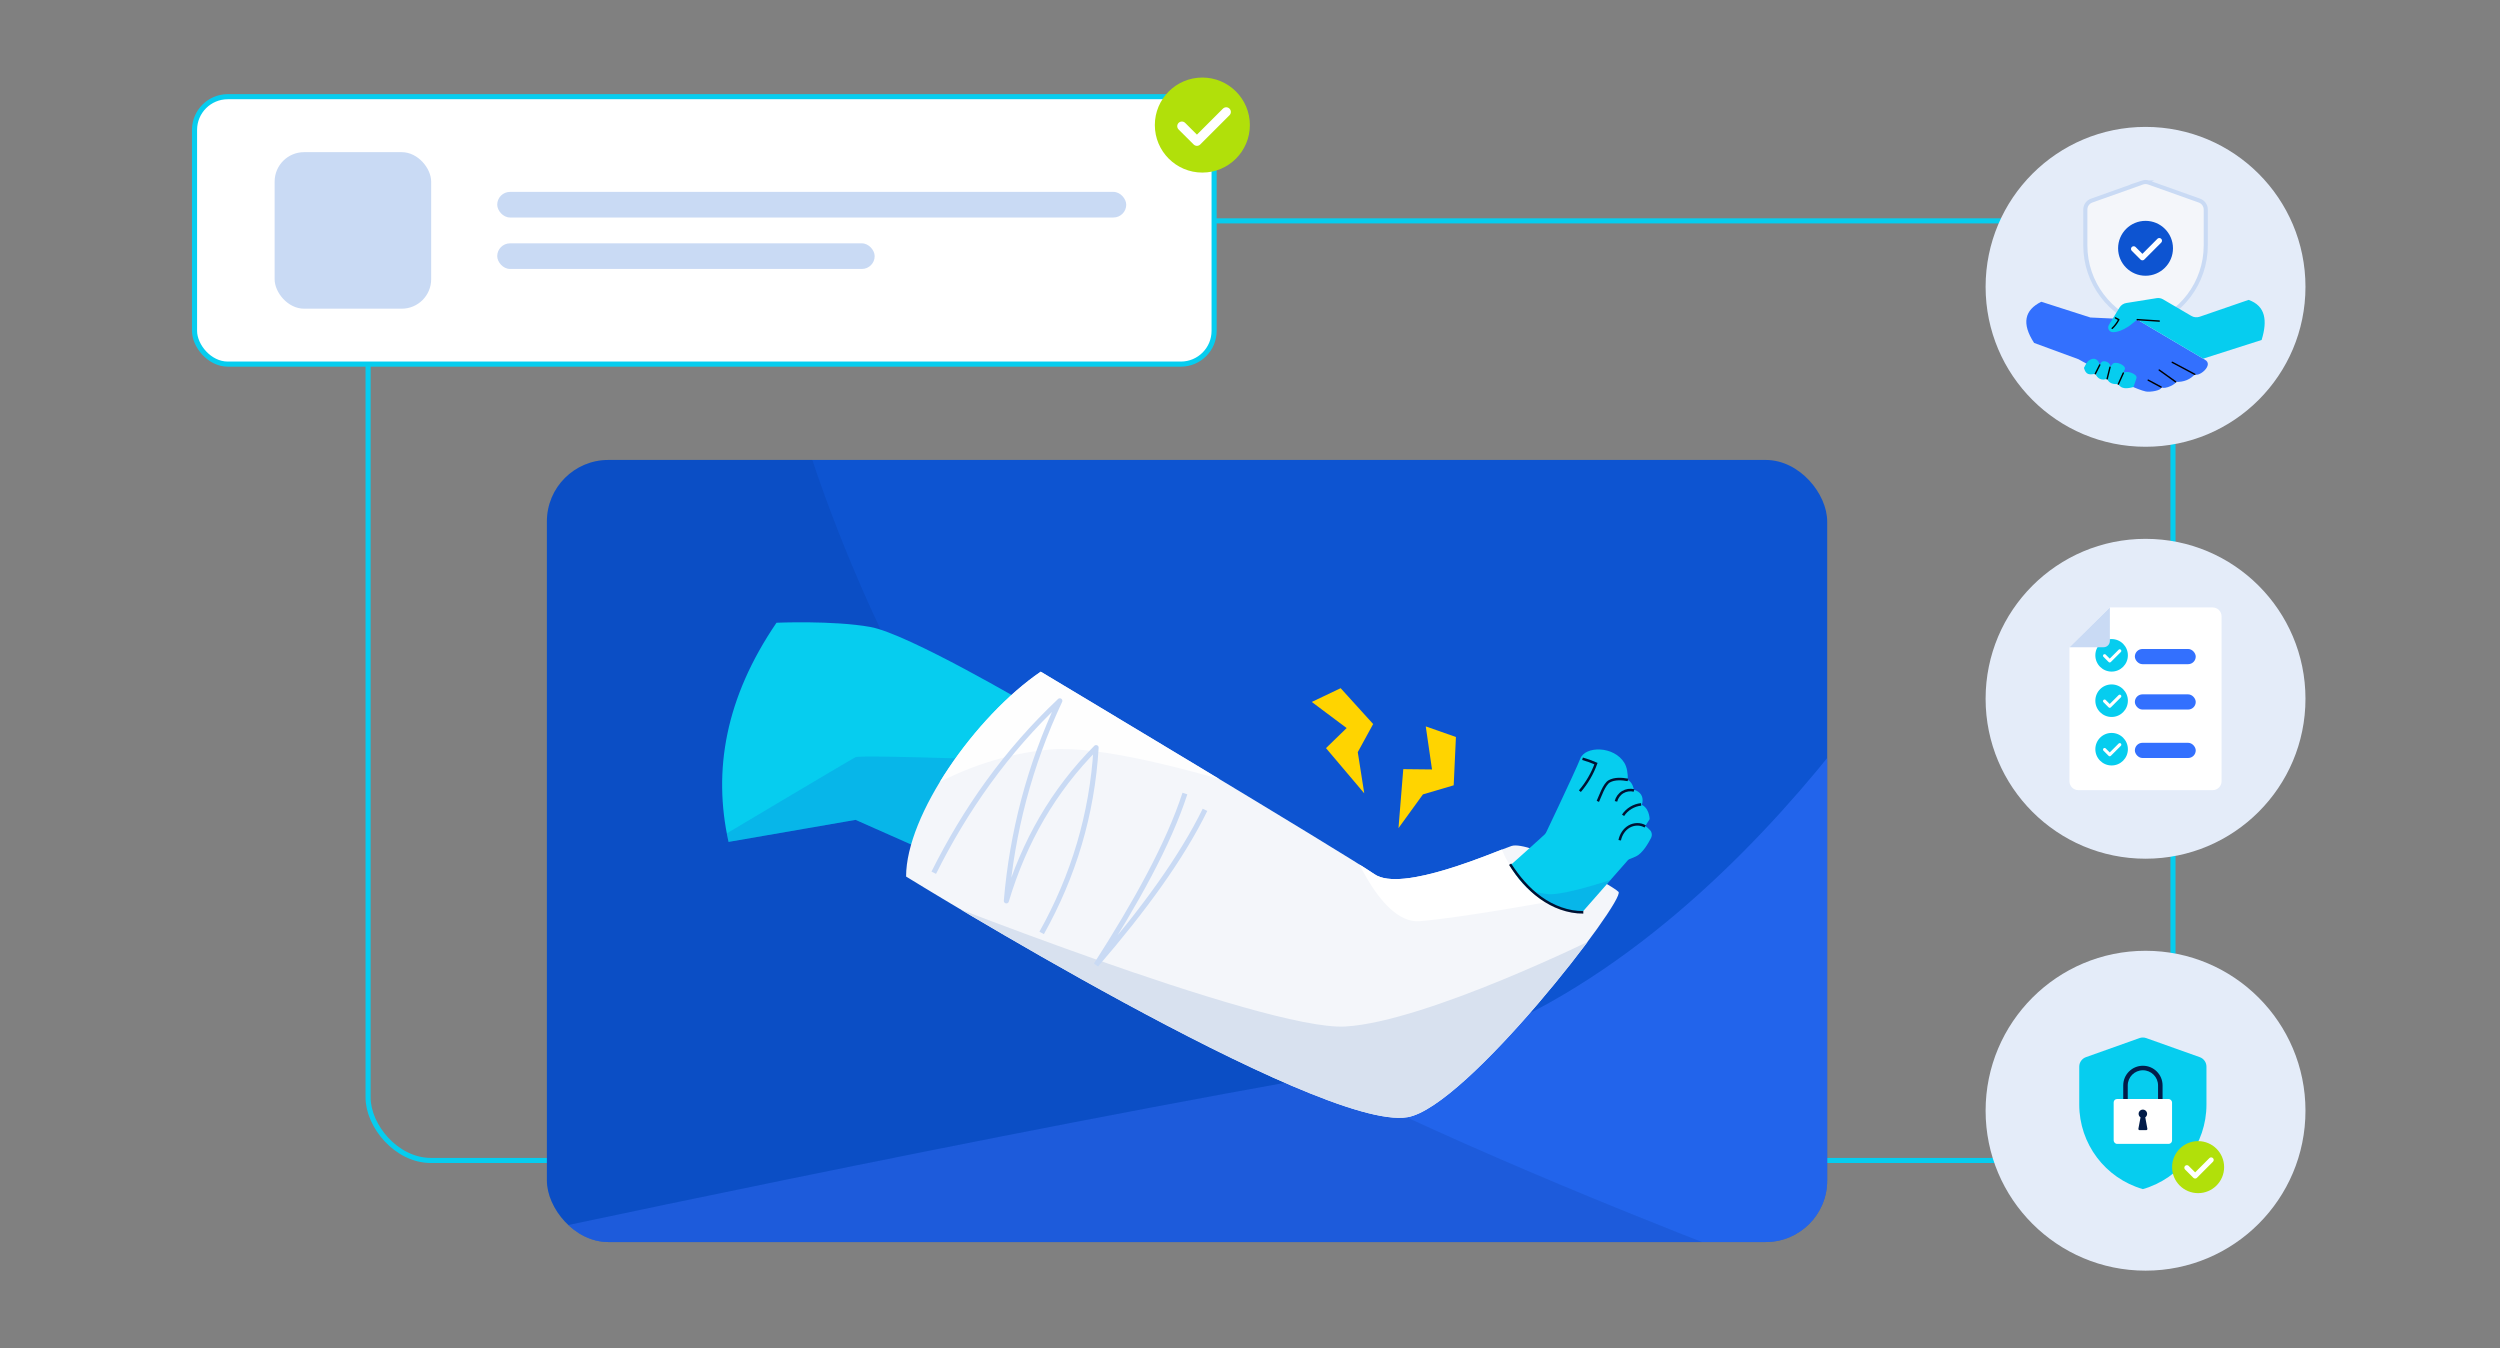 <?xml version="1.0" encoding="UTF-8"?>
<svg xmlns="http://www.w3.org/2000/svg" xmlns:xlink="http://www.w3.org/1999/xlink" viewBox="0 0 559.3 301.63">
  <rect x="0" y="0" width="559.3" height="301.63" fill="#808080" stroke="none"/>
  <defs>
    <style>
      .cls-1 {
        stroke-width: .71px;
      }

      .cls-1, .cls-2, .cls-3, .cls-4, .cls-5, .cls-6, .cls-7, .cls-8, .cls-9, .cls-10, .cls-11, .cls-12 {
        fill: none;
      }

      .cls-1, .cls-2, .cls-4, .cls-5, .cls-8, .cls-13, .cls-14 {
        stroke-linecap: round;
      }

      .cls-1, .cls-2, .cls-4, .cls-5, .cls-8, .cls-12, .cls-14 {
        stroke-linejoin: round;
      }

      .cls-1, .cls-4, .cls-5, .cls-8 {
        stroke: #fff;
      }

      .cls-15 {
        stroke-width: .92px;
      }

      .cls-15, .cls-16, .cls-6, .cls-7, .cls-9, .cls-10, .cls-11, .cls-13 {
        stroke-miterlimit: 10;
      }

      .cls-15, .cls-17, .cls-18 {
        fill: #f4f6fa;
      }

      .cls-15, .cls-10, .cls-12 {
        stroke: #c9daf4;
      }

      .cls-16, .cls-7, .cls-11 {
        stroke: #06cdef;
      }

      .cls-16, .cls-19, .cls-20, .cls-13, .cls-21, .cls-14 {
        fill: #fff;
      }

      .cls-16, .cls-10, .cls-11, .cls-12 {
        stroke-width: 1.14px;
      }

      .cls-22 {
        clip-path: url(#clippath);
      }

      .cls-2, .cls-13, .cls-14 {
        stroke: #000;
        stroke-width: .32px;
      }

      .cls-3, .cls-23, .cls-24, .cls-19, .cls-20, .cls-25, .cls-26, .cls-27, .cls-28, .cls-29, .cls-30, .cls-31, .cls-32, .cls-21, .cls-33, .cls-34, .cls-18 {
        stroke-width: 0px;
      }

      .cls-23 {
        opacity: .19;
      }

      .cls-23, .cls-35, .cls-27 {
        fill: #0d54d1;
      }

      .cls-36, .cls-28 {
        fill: #06cdef;
      }

      .cls-4 {
        stroke-width: 1.14px;
      }

      .cls-5 {
        stroke-width: 1.2px;
      }

      .cls-37 {
        clip-path: url(#clippath-1);
      }

      .cls-38 {
        clip-path: url(#clippath-4);
      }

      .cls-39 {
        clip-path: url(#clippath-3);
      }

      .cls-40 {
        clip-path: url(#clippath-2);
      }

      .cls-24 {
        fill: #042d87;
        opacity: .16;
      }

      .cls-6 {
        stroke: #3370fe;
      }

      .cls-6, .cls-7 {
        mix-blend-mode: multiply;
      }

      .cls-8 {
        stroke-width: 2.08px;
      }

      .cls-19 {
        opacity: .88;
      }

      .cls-20 {
        opacity: .98;
      }

      .cls-9 {
        stroke: #001233;
        stroke-width: .57px;
      }

      .cls-41 {
        isolation: isolate;
      }

      .cls-25 {
        opacity: .58;
      }

      .cls-25, .cls-26 {
        fill: #3370fe;
      }

      .cls-29 {
        fill: #c9daf4;
      }

      .cls-30 {
        fill: #d8e1ef;
      }

      .cls-31 {
        fill: #b1e00a;
      }

      .cls-32 {
        fill: #021c49;
      }

      .cls-33 {
        fill: #e4ecf9;
      }

      .cls-34 {
        fill: #ffd400;
      }
    </style>
    <clipPath id="clippath">
      <rect class="cls-3" x="21.39" y="-531.02" width="1284.22" height="478.98"/>
    </clipPath>
    <clipPath id="clippath-1">
      <rect class="cls-27" x="122.35" y="102.9" width="286.43" height="174.97" rx="13.76" ry="13.76"/>
    </clipPath>
    <clipPath id="clippath-2">
      <path class="cls-28" d="M207.14,190.39l-15.73-6.97-28.42,4.93c-3.56-16.01-.66-32.32,10.73-49.03,0,0,12.59-.55,20.97.94,8.39,1.48,35.89,17.68,35.89,17.68l-23.46,32.46Z"/>
    </clipPath>
    <clipPath id="clippath-3">
      <path class="cls-18" d="M202.71,196.1c0-13.7,15.44-35.8,30.12-45.83,0,0,68.52,41.02,74.64,45.29s26.84-5.02,30.69-6.3c3.85-1.28,22.22,8.55,23.93,10.26,1.71,1.71-33.97,48.18-47.22,50.42-19.69,3.33-112.16-53.84-112.16-53.84Z"/>
    </clipPath>
    <clipPath id="clippath-4">
      <path class="cls-28" d="M337.84,193.65c2.93,5.5,9.17,10.29,16.26,10.28l13.51-15.38-6.84-11.54s-4.43-1.12-7.8,2.56c-3.36,3.69-15.14,14.07-15.14,14.07Z"/>
    </clipPath>
  </defs>
  <g class="cls-41">
    <g id="Layer_1" data-name="Layer 1">
      <g class="cls-22">
        <rect class="cls-6" x="-103.17" y="-220.4" width="722.19" height="259.95" rx="53.7" ry="53.7"/>
        <rect class="cls-7" x="308.86" y="-150.68" width="956.89" height="168.6" rx="49.79" ry="49.79"/>
      </g>
      <g>
        <rect class="cls-11" x="82.35" y="49.41" width="403.79" height="210.21" rx="14.07" ry="14.07"/>
        <g>
          <rect class="cls-16" x="43.52" y="21.63" width="228.1" height="59.83" rx="7.44" ry="7.44"/>
          <g>
            <rect class="cls-29" x="61.44" y="34.04" width="35.02" height="35.02" rx="6.59" ry="6.59"/>
            <rect class="cls-29" x="111.24" y="42.93" width="140.72" height="5.73" rx="2.86" ry="2.86"/>
            <rect class="cls-29" x="111.24" y="54.44" width="84.44" height="5.73" rx="2.86" ry="2.86"/>
          </g>
          <g>
            <circle class="cls-31" cx="268.99" cy="27.98" r="10.63"/>
            <polyline class="cls-8" points="264.41 28.23 267.78 31.59 274.33 25.04"/>
          </g>
        </g>
        <g>
          <circle class="cls-33" cx="480" cy="64.17" r="35.78"/>
          <g>
            <g>
              <path class="cls-15" d="M479.29,40.84l-11.35,4.04c-.85.3-1.41,1.1-1.41,2v8.04c0,8.3,5.49,15.6,13.47,17.9h0s0,0,0,0c7.98-2.3,13.47-9.6,13.47-17.9v-8.04c0-.9-.57-1.7-1.41-2l-11.35-4.04c-.46-.16-.96-.16-1.43,0Z"/>
              <g>
                <circle class="cls-27" cx="480" cy="55.55" r="6.14"/>
                <polyline class="cls-5" points="477.35 55.69 479.3 57.64 483.08 53.85"/>
              </g>
            </g>
            <g>
              <path class="cls-26" d="M478.14,71.51l15.17,8.98c1.97,1.13-1.24,3.85-2.28,3.27-1.02,1.09-2.37,1.75-4.29,1.68.34.31-2.38,1.84-3.25,1.17.3.73-2.48,1.18-3.45.97-3.66-.81-15.06-7.22-15.06-7.22l-9.91-3.64c-2.84-4.35-2.15-7.36,1.61-9.21l10.98,3.52,10.46.49Z"/>
              <path class="cls-28" d="M492.89,80.24l13.08-4.18c1.32-4.3.92-7.62-2.92-8.97l-10.94,3.77c-.62.21-1.31.15-1.87-.19l-6.32-3.7c-.43-.25-.93-.35-1.43-.27l-6.8,1.09c-.62.1-1.17.47-1.5,1l-2.39,3.91c-.43.7.08,1.61.9,1.61,1.12,0,2.22-.47,3.45-1.25.54-.34,1.98-1.57,1.98-1.57l1.07.64"/>
              <line class="cls-13" x1="491.03" y1="83.75" x2="485.98" y2="81.06"/>
              <line class="cls-13" x1="486.74" y1="85.43" x2="483.06" y2="82.79"/>
              <line class="cls-13" x1="483.49" y1="86.6" x2="480.6" y2="85.05"/>
              <line class="cls-13" x1="478.14" y1="71.51" x2="483.06" y2="71.83"/>
              <path class="cls-28" d="M466.22,82.31c.44,1.54,1.15,1.59,2.54,1.31.54,1.13,1.4,1.57,2.65,1.14.44,1.06,1.41,1.22,2.5,1.18.67,1.18,2.05,1.01,3.39.65l.67-1.98c.33-1.02-2.68-1.99-3.01-.97l.4-1.03c.36-.86-2.09-1.96-2.77-1.16-.14.17-.53.69-.53.69.45-.91-1.54-1.87-2.04-.96l-.26.46c-.35-1.29-1.24-1.8-2.44-.99-.48.32-1.1,1.66-1.1,1.66Z"/>
              <line class="cls-14" x1="468.76" y1="83.62" x2="469.76" y2="81.64"/>
              <line class="cls-14" x1="471.41" y1="84.76" x2="472.05" y2="82.15"/>
              <line class="cls-14" x1="473.91" y1="85.94" x2="475.03" y2="83.46"/>
              <path class="cls-2" d="M473.27,71.12l.75.39c-.44.82-.94,1.45-1.48,1.95"/>
            </g>
          </g>
        </g>
        <g>
          <circle class="cls-33" cx="480" cy="156.33" r="35.78"/>
          <g>
            <path class="cls-21" d="M495.02,135.89h-23.01l-9.03,8.91v29.98c0,1.1.89,1.99,1.99,1.99h30.05c1.1,0,1.99-.89,1.99-1.99v-36.89c0-1.1-.89-1.99-1.99-1.99Z"/>
            <g>
              <g>
                <circle class="cls-28" cx="472.41" cy="146.61" r="3.64"/>
                <polyline class="cls-1" points="470.84 146.7 471.99 147.85 474.23 145.61"/>
              </g>
              <rect class="cls-26" x="477.61" y="145.19" width="13.62" height="3.4" rx="1.7" ry="1.7"/>
              <g>
                <circle class="cls-28" cx="472.41" cy="156.76" r="3.64"/>
                <polyline class="cls-1" points="470.84 156.85 471.99 158 474.23 155.76"/>
              </g>
              <rect class="cls-26" x="477.61" y="155.34" width="13.62" height="3.4" rx="1.7" ry="1.7"/>
              <g>
                <circle class="cls-28" cx="472.41" cy="167.61" r="3.64"/>
                <polyline class="cls-1" points="470.84 167.69 471.99 168.84 474.23 166.6"/>
              </g>
              <rect class="cls-26" x="477.61" y="166.18" width="13.62" height="3.4" rx="1.7" ry="1.7"/>
            </g>
            <path class="cls-29" d="M467.58,144.8h3.03c.78,0,1.41-.63,1.41-1.41v-7.5l-9.03,8.91h4.59Z"/>
          </g>
        </g>
        <g>
          <circle class="cls-33" cx="480" cy="248.49" r="35.78"/>
          <g>
            <g>
              <path class="cls-28" d="M478.65,232.24l-11.99,4.27c-.89.32-1.49,1.17-1.49,2.12v8.49c0,8.77,5.81,16.48,14.23,18.91h0s0,0,0,0c8.43-2.43,14.23-10.14,14.23-18.91v-8.49c0-.95-.6-1.8-1.49-2.12l-11.99-4.27c-.49-.17-1.02-.17-1.51,0Z"/>
              <g>
                <rect class="cls-21" x="472.87" y="245.87" width="13.06" height="10.04" rx=".76" ry=".76"/>
                <path class="cls-32" d="M476.02,245.87h-1.01v-3.04c0-2.43,1.97-4.4,4.4-4.4s4.4,1.97,4.4,4.4v3.04h-1.01v-3.04c0-1.87-1.52-3.39-3.39-3.39s-3.39,1.52-3.39,3.39v3.04Z"/>
                <path class="cls-32" d="M480.41,252.52l-.47-2.55c.25-.17.41-.46.41-.78,0-.52-.42-.95-.95-.95s-.95.42-.95.95c0,.33.17.62.43.79l-.48,2.54c-.03.17.1.32.27.32h1.47c.17,0,.3-.15.27-.32Z"/>
              </g>
            </g>
            <g>
              <circle class="cls-31" cx="491.76" cy="261.11" r="5.82"/>
              <polyline class="cls-4" points="489.25 261.24 491.1 263.09 494.68 259.5"/>
            </g>
          </g>
        </g>
        <g>
          <g>
            <rect class="cls-35" x="122.35" y="102.9" width="286.43" height="174.97" rx="13.76" ry="13.76"/>
            <g class="cls-37">
              <path class="cls-25" d="M433.87,133.72s-51.61,92.1-126.68,105.04c-85.46,14.74-197.85,39.11-197.85,39.11l21.15,22.28,58.11-10.9,166.64-6.84,57.69-1.71,10.68-69.22,10.26-77.77Z"/>
              <path class="cls-24" d="M179.85,96.97s25.6,88.45,78.5,123.06c52.89,34.61,168.26,74.99,168.26,74.99l-321.11-3.2,6.41-98.48-6.41-86.75,66.02-16.02,8.33,6.41Z"/>
            </g>
          </g>
          <g>
            <g>
              <path class="cls-36" d="M207.14,190.39l-15.73-6.97-28.42,4.93c-3.56-16.01-.66-32.32,10.73-49.03,0,0,12.59-.55,20.97.94,8.39,1.48,35.89,17.68,35.89,17.68l-23.46,32.46Z"/>
              <g class="cls-40">
                <path class="cls-23" d="M234.01,170.36s-41.34-1.6-42.62-.96-33.01,19.55-33.01,19.55l22.75,3.53,21.58,3.63,17.52-15.81,13.78-9.93Z"/>
              </g>
            </g>
            <g>
              <path class="cls-17" d="M202.71,196.1c0-13.7,15.44-35.8,30.12-45.83,0,0,68.52,41.02,74.64,45.29s26.84-5.02,30.69-6.3c3.85-1.28,22.22,8.55,23.93,10.26,1.71,1.71-33.97,48.18-47.22,50.42-19.69,3.33-112.16-53.84-112.16-53.84Z"/>
              <g class="cls-39">
                <path class="cls-30" d="M357.47,209.62s-38.32,18.96-56.48,20.03c-18.16,1.07-98.28-30.93-98.28-30.93l78.84,47.59,35.68,10.04,34.61-28.63,7.64-18.19"/>
                <path class="cls-19" d="M316.05,188.75s-59.27-22.8-80.76-21.09c-21.49,1.71-36.85,14.74-36.85,14.74l5.77-12.65,26.4-33.36,20.39,13.89,65.06,38.47Z"/>
                <path class="cls-20" d="M335.11,185.26s-.21,5.77,4.68,10.68c4.89,4.91,6.23,5.88,6.23,5.88,0,0-18.93,3.47-28.38,4.27-9.45.8-16.66-19.89-16.66-19.89h17.95l16.18-.94Z"/>
              </g>
            </g>
            <g>
              <g>
                <path class="cls-36" d="M337.84,193.65c2.93,5.5,9.17,10.29,16.26,10.28l13.51-15.38-6.84-11.54s-4.43-1.12-7.8,2.56c-3.36,3.69-15.14,14.07-15.14,14.07Z"/>
                <g class="cls-38">
                  <path class="cls-23" d="M372.77,192.47s-21.59,8.33-26.74,7.53-8.19-1.28-8.19-1.28l5.13,7.21,14.08,1.08,15.72-14.54Z"/>
                </g>
              </g>
              <path class="cls-28" d="M344.71,188.75s7.71-16.15,8.83-19.03c1.12-2.88,7.55-2.88,9.87.96s-1.28,14.26-1.28,14.26l-17.41,3.81Z"/>
              <path class="cls-28" d="M361.23,188.75s3.07-3.97,5.02-4.37c1.22-.25,2.3.67,2.94,1.39.4.46.47,1.12.2,1.66-.63,1.25-1.93,3.48-3.38,4.16-2.06.96-2.54.88-2.54.88"/>
              <path class="cls-28" d="M358.83,186.38s5.53-6.91,7.85-6.51,2.38,3.38,2.38,3.38l-2.62,4.17"/>
              <path class="cls-28" d="M357.47,182.67s3.66-6.75,7.13-6.22c4.48.68,2.4,4.42,2.4,4.42l-1.2,2.89"/>
              <path class="cls-28" d="M356.03,179.33s5.48-5.13,6.97-5.13c2.6,0,2.6,3.17,2.6,3.17l-1.89,3.49"/>
              <path class="cls-9" d="M357.47,179.28c.47-.96,1.38-3.83,2.57-4.49s2.81-.56,4.15-.31"/>
              <path class="cls-9" d="M365.56,176.84c-.85-.21-1.78-.07-2.53.38s-1.3,1.21-1.51,2.06"/>
              <path class="cls-9" d="M367.16,179.96c-1.62.15-3.16,1.08-4.05,2.44"/>
              <path class="cls-9" d="M368.06,184.89c-1.08-.66-2.53-.6-3.62.04s-1.83,1.8-2.08,3.05"/>
              <path class="cls-9" d="M354.04,169.75c1.03.29,2.03.65,3.01,1.08-.81,2.25-2.04,4.35-3.6,6.17"/>
              <path class="cls-9" d="M337.84,193.34c1.84,2.87,4.08,5.53,6.85,7.52s6.12,3.27,9.53,3.25"/>
            </g>
            <path class="cls-12" d="M208.9,195.25c7.04-14.11,16.15-27.09,28.2-38.46-6.79,14.51-10.66,29.44-11.96,44.75,3.97-13.26,10.58-24.74,20.08-34.28-.89,15.01-5.09,28.78-12.18,41.45"/>
            <path class="cls-10" d="M265.09,177.53c-3.68,11.32-10.95,24.42-19.87,38.33,10.63-12.31,19.13-23.99,24.36-34.68"/>
            <polygon class="cls-34" points="312.87 185.27 313.94 172.07 320.37 172.14 318.97 162.51 325.72 164.88 325.22 175.69 318.34 177.72 312.87 185.27"/>
            <polygon class="cls-34" points="305.21 177.48 296.65 167.37 301.27 162.88 293.47 157.04 299.93 153.96 307.2 161.98 303.76 168.27 305.21 177.48"/>
          </g>
        </g>
      </g>
    </g>
  </g>
</svg>